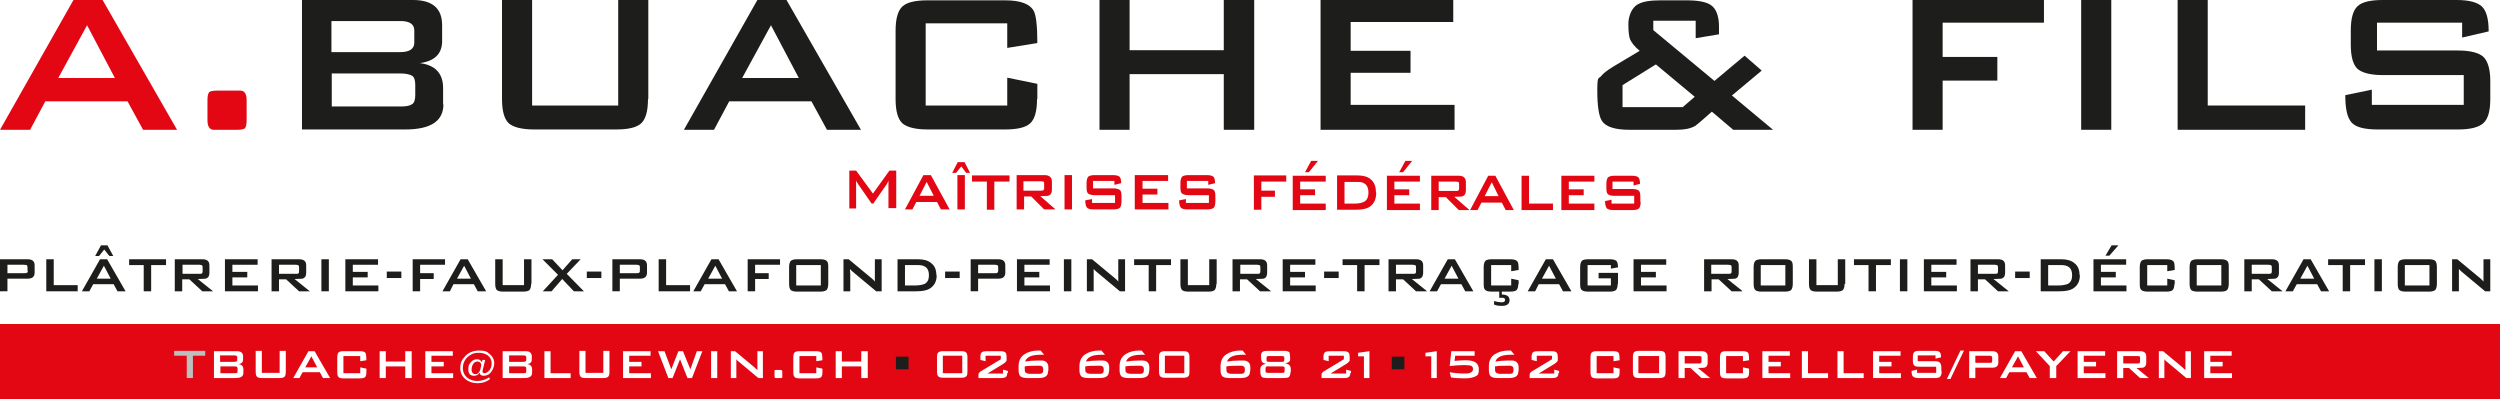<?xml version="1.0" encoding="UTF-8"?>
<svg id="Calque_1" xmlns="http://www.w3.org/2000/svg" version="1.1" viewBox="0 0 772.4 123.4">
  <!-- Generator: Adobe Illustrator 29.3.1, SVG Export Plug-In . SVG Version: 2.1.0 Build 151)  -->
  <defs>
    <style>
      .st0 {
        fill: none;
      }

      .st1 {
        fill: #1d1d1b;
      }

      .st2 {
        fill: #bebebe;
      }

      .st3 {
        fill: #e30613;
      }
    </style>
  </defs>
  <path class="st3" d="M0,100.1v23.3h772.4v-23.3H0ZM75.2,115.2c0,1.1-.8,1.6-2.5,1.6h-6.6v-8.3h7.1c1.2,0,1.9.5,1.9,1.6v1c0,.8-.5,1.3-1.4,1.4,1,.1,1.5.7,1.5,1.6v1.1ZM88.3,114.8c0,.8-.1,1.3-.4,1.6-.3.3-.8.4-1.6.4h-5.3c-.8,0-1.3-.1-1.6-.4-.3-.3-.4-.8-.4-1.6v-6.4h1.9v6.8h5.5v-6.8h1.9v6.4ZM99.8,116.8l-1-1.8h-5.3l-1,1.8h-1.9l4.7-8.3h1.9l4.8,8.3h-2.2ZM106.1,110v5.3h5.2v-1.8l1.9.4v1c0,.8-.1,1.3-.4,1.6-.3.3-.8.4-1.6.4h-5c-.8,0-1.3-.1-1.6-.4-.3-.3-.4-.8-.4-1.6v-4.4c0-.8.1-1.3.4-1.6.3-.3.8-.4,1.6-.4h5c1,0,1.6.2,1.8.7.1.3.2,1,.2,2.1l-1.9.3v-1.6h-5.2ZM127.2,116.8h-2v-3.6h-6v3.6h-1.9v-8.3h1.9v3.2h6v-3.2h2v8.3ZM140,116.8h-8.6v-8.3h8.5v1.4h-6.6v1.9h3.8v1.4h-3.8v2.1h6.7v1.6ZM151.2,115.5c-.5.4-1.2.6-1.8.6s-1.2-.3-1.2-1c-.4.7-1,1-1.7,1-1.2,0-1.8-.6-1.8-1.9s.2-1.6.7-2.2c.5-.7,1.2-1,2-1s1.1.3,1.4.9l.3-.7h.8l-.8,3.3c0,.1,0,.2,0,.3,0,.4.2.5.6.5s.8-.2,1.2-.6c.7-.6,1-1.4,1-2.4s-.4-1.9-1.2-2.5c-.7-.5-1.7-.8-2.8-.8s-1.9.2-2.6.7c-.7.4-1.3,1-1.7,1.7-.4.7-.6,1.5-.6,2.3,0,1.3.5,2.3,1.5,3.1.8.6,1.8.9,3,.9s2.5-.4,3.6-1.1l.3.5c-1.1.9-2.4,1.3-3.8,1.3s-2.7-.4-3.6-1.1c-1.2-.9-1.8-2.1-1.8-3.6s.4-2.4,1.2-3.3c1.1-1.4,2.7-2.1,4.6-2.1s2.4.3,3.2,1c1,.8,1.5,1.8,1.5,2.9s-.5,2.4-1.4,3.2ZM164.4,115.2c0,1.1-.8,1.6-2.5,1.6h-6.6v-8.3h7.1c1.2,0,1.9.5,1.9,1.6v1c0,.8-.5,1.3-1.4,1.4,1,.1,1.5.7,1.5,1.6v1.1ZM176.4,116.8h-8.2v-8.3h1.9v6.8h6.2v1.6ZM188.3,114.8c0,.8-.1,1.3-.4,1.6-.3.3-.8.4-1.6.4h-5.3c-.8,0-1.3-.1-1.6-.4-.3-.3-.4-.8-.4-1.6v-6.4h1.9v6.8h5.5v-6.8h1.9v6.4ZM201.1,116.8h-8.6v-8.3h8.5v1.4h-6.6v1.9h3.8v1.4h-3.8v2.1h6.7v1.6ZM213.7,116.8h-1.3l-2.3-5.8-2.3,5.8h-1.3l-3.2-8.3h2l2.1,5.6,2.2-5.6h1.4l2.3,5.6,2-5.6h1.7l-3.2,8.3ZM221.6,116.8h-1.9v-8.3h1.9v8.3ZM235.6,116.8h-1.3l-6.1-5.1c-.3-.2-.5-.4-.7-.7,0,.5,0,1,0,1.3v4.5h-1.7v-8.3h1.3l5.9,4.9c.4.4.7.7,1,.9,0-.8,0-1.3,0-1.4v-4.4h1.7v8.3ZM241.7,116.2c0,.3,0,.4,0,.5,0,0-.2.1-.5.1h-1.5c-.3,0-.4-.2-.4-.6v-1.3c0-.3,0-.4,0-.5,0,0,.2-.1.5-.1h1.5c.3,0,.4.2.4.6v1.3ZM247,110v5.3h5.2v-1.8l1.9.4v1c0,.8-.1,1.3-.4,1.6-.3.3-.8.4-1.6.4h-5c-.8,0-1.3-.1-1.6-.4-.3-.3-.4-.8-.4-1.6v-4.4c0-.8.1-1.3.4-1.6.3-.3.8-.4,1.6-.4h5c1,0,1.6.2,1.8.7.1.3.2,1,.2,2.1l-1.9.3v-1.6h-5.2ZM268.1,116.8h-2v-3.6h-6v3.6h-1.9v-8.3h1.9v3.2h6v-3.2h2v8.3ZM298.9,114.8c0,.8-.1,1.3-.4,1.5-.3.3-.8.4-1.5.4h-5.6c-.7,0-1.2-.1-1.5-.4-.3-.3-.4-.8-.4-1.5v-4.4c0-.8.1-1.3.4-1.5.3-.3.8-.4,1.5-.4h5.6c.7,0,1.2.1,1.5.4.3.3.4.8.4,1.5v4.4ZM311.2,115.2c0,.7-.2,1.1-.5,1.3-.3.2-.7.3-1.4.3h-7v-.8c0-.4,0-.7.3-.9.1-.2.4-.4.8-.6l5.8-3.5v-1.1h-4.7v1.7l-1.6-.4v-1.1c0-.7.2-1.1.5-1.3.3-.2.7-.3,1.4-.3h4.3c.9,0,1.4.2,1.6.5.2.2.3.8.3,1.7s0,.8-.2,1c-.1.2-.4.4-.8.7l-4.9,3h4.8v-1.2l1.5.4v.7ZM323.8,114.8c0,1.4-1,2-2.9,2h-3.5c-1,0-1.7-.2-2.1-.5-.4-.4-.6-1-.6-2v-1.1c0-1.7.6-3,1.9-3.8,1.1-.7,2.5-1.1,4.3-1.1s.3,0,.6,0l1.1,1.3h-.5c-.9,0-1.6,0-2.2.1-1.7.2-2.8.9-3.2,2,1.3-.2,2.5-.3,3.7-.3s1.2,0,1.6,0c.7,0,1.1.3,1.4.6.3.3.5.8.5,1.4v1.1ZM342.6,114.8c0,1.4-1,2-2.9,2h-3.5c-1,0-1.7-.2-2.1-.5-.4-.4-.6-1-.6-2v-1.1c0-1.7.6-3,1.9-3.8,1.1-.7,2.5-1.1,4.3-1.1s.3,0,.6,0l1.1,1.3h-.5c-.9,0-1.6,0-2.2.1-1.7.2-2.8.9-3.2,2,1.3-.2,2.5-.3,3.7-.3s1.2,0,1.6,0c.7,0,1.1.3,1.4.6.3.3.5.8.5,1.4v1.1ZM355,114.8c0,1.4-1,2-2.9,2h-3.5c-1,0-1.7-.2-2.1-.5-.4-.4-.6-1-.6-2v-1.1c0-1.7.6-3,1.9-3.8,1.1-.7,2.5-1.1,4.3-1.1s.3,0,.6,0l1.1,1.3h-.5c-.9,0-1.6,0-2.2.1-1.7.2-2.8.9-3.2,2,1.3-.2,2.5-.3,3.7-.3s1.2,0,1.6,0c.7,0,1.1.3,1.4.6.3.3.5.8.5,1.4v1.1ZM367.5,114.8c0,.8-.1,1.3-.4,1.5-.3.3-.8.4-1.5.4h-5.6c-.7,0-1.2-.1-1.5-.4-.3-.3-.4-.8-.4-1.5v-4.4c0-.8.1-1.3.4-1.5.3-.3.8-.4,1.5-.4h5.6c.7,0,1.2.1,1.5.4.3.3.4.8.4,1.5v4.4ZM386.2,114.8c0,1.4-1,2-2.9,2h-3.5c-1,0-1.7-.2-2.1-.5-.4-.4-.6-1-.6-2v-1.1c0-1.7.6-3,1.9-3.8,1.1-.7,2.5-1.1,4.3-1.1s.3,0,.6,0l1.1,1.3h-.5c-.9,0-1.6,0-2.2.1-1.7.2-2.8.9-3.2,2,1.3-.2,2.5-.3,3.7-.3s1.2,0,1.6,0c.7,0,1.1.3,1.4.6.3.3.5.8.5,1.4v1.1ZM398.7,115c0,.7-.2,1.2-.5,1.5-.3.2-.8.3-1.5.3h-5.3c-.7,0-1.2-.1-1.5-.3-.3-.3-.5-.8-.5-1.5v-.9c0-1,.6-1.5,1.8-1.7-.8-.1-1.2-.4-1.4-.8-.1-.2-.2-.8-.2-1.6s.2-1.1.5-1.3c.3-.2.7-.3,1.4-.3h5.2c.9,0,1.5.2,1.7.5.1.2.2.8.2,1.8s-.1.9-.4,1.1c-.2.2-.6.4-1.2.5,1.2.1,1.8.7,1.8,1.7v.9ZM417.2,115.2c0,.7-.2,1.1-.5,1.3-.3.2-.7.3-1.4.3h-7v-.8c0-.4,0-.7.3-.9.1-.2.4-.4.8-.6l5.8-3.5v-1.1h-4.7v1.7l-1.6-.4v-1.1c0-.7.2-1.1.5-1.3.3-.2.7-.3,1.4-.3h4.3c.9,0,1.4.2,1.6.5.2.2.3.8.3,1.7s0,.8-.2,1c-.1.2-.4.4-.8.7l-4.9,3h4.8v-1.2l1.5.4v.7ZM423.2,116.8h-1.8v-6.7h-1.8v-1.1l3.5-.5v8.4ZM444,116.8h-1.8v-6.7h-1.8v-1.1l3.5-.5v8.4ZM455.3,116.5c-.7.3-1.7.4-3,.4s-3.1-.1-4-.3l-.4-1.6c1.6.3,3.1.4,4.4.4s1.4,0,1.8-.2c.7-.2,1-.6,1-1.2s-.3-1-1-1.1c-.4,0-.9-.1-1.7-.1-1.3,0-2.8.1-4.5.3l.5-4.6h7.2v1.4h-6l-.2,1.6c1.4-.1,2.5-.2,3.4-.2,2.8,0,4.1.9,4.1,2.8s-.5,1.9-1.5,2.4ZM469.1,114.8c0,1.4-1,2-2.9,2h-3.5c-1,0-1.7-.2-2.1-.5-.4-.4-.6-1-.6-2v-1.1c0-1.7.6-3,1.9-3.8,1.1-.7,2.5-1.1,4.3-1.1s.3,0,.6,0l1.1,1.3h-.5c-.9,0-1.6,0-2.2.1-1.7.2-2.8.9-3.2,2,1.3-.2,2.5-.3,3.7-.3s1.2,0,1.6,0c.7,0,1.1.3,1.4.6.3.3.5.8.5,1.4v1.1ZM481.5,115.2c0,.7-.2,1.1-.5,1.3-.3.2-.7.3-1.4.3h-7v-.8c0-.4,0-.7.3-.9.1-.2.4-.4.8-.6l5.8-3.5v-1.1h-4.7v1.7l-1.6-.4v-1.1c0-.7.2-1.1.5-1.3.3-.2.7-.3,1.4-.3h4.3c.9,0,1.4.2,1.6.5.2.2.3.8.3,1.7s0,.8-.2,1c-.1.2-.4.4-.8.7l-4.9,3h4.8v-1.2l1.5.4v.7ZM493.3,110v5.3h5.2v-1.8l1.9.4v1c0,.8-.1,1.3-.4,1.6-.3.3-.8.4-1.6.4h-5c-.8,0-1.3-.1-1.6-.4-.3-.3-.4-.8-.4-1.6v-4.4c0-.8.1-1.3.4-1.6.3-.3.8-.4,1.6-.4h5c1,0,1.6.2,1.8.7.1.3.2,1,.2,2.1l-1.9.3v-1.6h-5.2ZM514.6,114.8c0,.8-.1,1.3-.4,1.6-.3.3-.8.4-1.6.4h-6.1c-.8,0-1.3-.1-1.6-.4-.3-.3-.4-.8-.4-1.6v-4.4c0-.8.1-1.3.4-1.6.3-.3.8-.4,1.6-.4h6.1c.8,0,1.3.1,1.6.4.3.3.4.8.4,1.6v4.4ZM525.7,116.8l-3.4-3.1h-1.8v3.1h-1.9v-8.3h7.1c1.2,0,1.9.5,1.9,1.6v2c0,.8-.3,1.3-1,1.5-.2,0-.9.1-2,.1l3.8,3.1h-2.8ZM533.3,110v5.3h5.2v-1.8l1.9.4v1c0,.8-.1,1.3-.4,1.6-.3.3-.8.4-1.6.4h-5c-.8,0-1.3-.1-1.6-.4-.3-.3-.4-.8-.4-1.6v-4.4c0-.8.1-1.3.4-1.6.3-.3.8-.4,1.6-.4h5c1,0,1.6.2,1.8.7.1.3.2,1,.2,2.1l-1.9.3v-1.6h-5.2ZM553.1,116.8h-8.6v-8.3h8.5v1.4h-6.6v1.9h3.8v1.4h-3.8v2.1h6.7v1.6ZM564.9,116.8h-8.2v-8.3h1.9v6.8h6.2v1.6ZM575.9,116.8h-8.2v-8.3h1.9v6.8h6.2v1.6ZM587.3,116.8h-8.6v-8.3h8.5v1.4h-6.6v1.9h3.8v1.4h-3.8v2.1h6.7v1.6ZM599.9,114.8c0,.8-.2,1.3-.5,1.6-.3.3-.8.4-1.6.4h-5.1c-.8,0-1.4-.2-1.7-.5-.3-.3-.4-.9-.4-1.7l1.7-.4v1h5.9v-1.9h-5.2c-.8,0-1.3-.1-1.6-.4-.3-.3-.4-.8-.4-1.6v-.9c0-.8.1-1.3.4-1.6.3-.3.8-.4,1.6-.4h4.7c.8,0,1.3.1,1.6.4.3.3.4.8.4,1.6l-1.7.4v-1h-5.5v1.8h5.2c.8,0,1.3.1,1.6.4.3.3.5.8.5,1.6v1.1ZM602.5,117.1h-1l4.2-8.8h1.1l-4.2,8.8ZM617.4,112c0,1.1-.6,1.6-1.9,1.6h-5.2v3.2h-1.9v-8.3h7.1c1.2,0,1.9.5,1.9,1.6v1.9ZM627.1,116.8l-1-1.8h-5.3l-1,1.8h-1.9l4.7-8.3h1.9l4.8,8.3h-2.2ZM635.3,113v3.8h-2v-3.7l-4.3-4.6h2.6l2.9,3.2,2.9-3.2h2.3l-4.3,4.5ZM650.5,116.8h-8.6v-8.3h8.5v1.4h-6.6v1.9h3.8v1.4h-3.8v2.1h6.7v1.6ZM661.2,116.8l-3.4-3.1h-1.8v3.1h-1.9v-8.3h7.1c1.2,0,1.9.5,1.9,1.6v2c0,.8-.3,1.3-1,1.5-.2,0-.9.1-2,.1l3.8,3.1h-2.8ZM676.8,116.8h-1.3l-6.1-5.1c-.3-.2-.5-.4-.7-.7,0,.5,0,1,0,1.3v4.5h-1.7v-8.3h1.3l5.9,4.9c.4.4.7.7,1,.9,0-.8,0-1.3,0-1.4v-4.4h1.7v8.3ZM689.6,116.8h-8.6v-8.3h8.5v1.4h-6.6v1.9h3.8v1.4h-3.8v2.1h6.7v1.6Z"/>
  <rect class="st1" x="276.8" y="110.2" width="3.9" height="3.9"/>
  <rect class="st1" x="430" y="110.2" width="3.9" height="3.9"/>
  <g>
    <path class="st1" d="M10.7,84.2c0,1.3-.7,1.9-2.2,1.9H2.3v3.9H0v-9.9h8.5c1.5,0,2.2.6,2.2,1.9v2.2ZM8.5,83.7v-1.1c0-.3,0-.5-.3-.7-.1,0-.4-.1-.8-.1H2.3v2.6h5.2c.4,0,.6,0,.8-.1.2-.1.3-.3.3-.7Z"/>
    <path class="st1" d="M24,90h-9.7v-9.9h2.3v8h7.4v1.9Z"/>
    <path class="st1" d="M38.9,90h-2.6l-1.2-2.2h-6.3l-1.2,2.2h-2.3l5.6-9.9h2.2l5.7,9.9ZM35,79.1h-1.2l-1.6-2-1.6,2h-1.2l1.8-3.3h2l1.8,3.3ZM34.2,86.1l-2.1-4-2.2,4h4.3Z"/>
    <path class="st1" d="M51.3,81.9h-4.6v8.1h-2.3v-8.1h-4.5v-1.8h11.4v1.8Z"/>
    <path class="st1" d="M65.8,90h-3.3l-4-3.7h-2.2v3.7h-2.3v-9.9h8.5c1.5,0,2.2.6,2.2,1.9v2.3c0,1-.4,1.6-1.2,1.8-.3,0-1.1.1-2.4.1l4.6,3.7ZM62.6,83.8v-1.2c0-.3,0-.5-.3-.7-.1,0-.4-.1-.7-.1h-5.2v2.8h5.2c.4,0,.6,0,.7-.1.2,0,.3-.3.3-.6Z"/>
    <path class="st1" d="M79.7,90h-10.2v-9.9h10.1v1.7h-7.8v2.2h4.6v1.7h-4.6v2.5h7.9v1.9Z"/>
    <path class="st1" d="M95.7,90h-3.3l-4-3.7h-2.2v3.7h-2.3v-9.9h8.5c1.5,0,2.2.6,2.2,1.9v2.3c0,1-.4,1.6-1.2,1.8-.3,0-1.1.1-2.4.1l4.6,3.7ZM92.4,83.8v-1.2c0-.3,0-.5-.3-.7-.1,0-.4-.1-.7-.1h-5.2v2.8h5.2c.4,0,.6,0,.7-.1.2,0,.3-.3.3-.6Z"/>
    <path class="st1" d="M101.6,90h-2.3v-9.9h2.3v9.9Z"/>
    <path class="st1" d="M116.9,90h-10.2v-9.9h10.1v1.7h-7.8v2.2h4.6v1.7h-4.6v2.5h7.9v1.9Z"/>
    <path class="st1" d="M124,85.9h-4.5v-2h4.5v2Z"/>
    <path class="st1" d="M137.5,81.8h-7.7v2.6h4.2v1.8h-4.2v3.8h-2.3v-9.9h10v1.7Z"/>
    <path class="st1" d="M150.2,90h-2.6l-1.2-2.2h-6.3l-1.1,2.2h-2.3l5.6-9.9h2.2l5.7,9.9ZM145.5,86.1l-2.1-4-2.2,4h4.3Z"/>
    <path class="st1" d="M164.1,87.7c0,.9-.2,1.5-.5,1.9-.3.3-1,.5-1.9.5h-6.3c-.9,0-1.6-.2-1.9-.5-.3-.3-.5-.9-.5-1.9v-7.6h2.3v8h6.6v-8h2.3v7.6Z"/>
    <path class="st1" d="M180.4,90h-3.1l-3.6-3.8-3.3,3.8h-2.7l4.7-5.1-4.8-4.8h3l3.2,3.4,3-3.4h2.6l-4.3,4.5,5.3,5.4Z"/>
    <path class="st1" d="M185.8,85.9h-4.5v-2h4.5v2Z"/>
    <path class="st1" d="M199.9,84.2c0,1.3-.7,1.9-2.2,1.9h-6.2v3.9h-2.3v-9.9h8.5c1.5,0,2.2.6,2.2,1.9v2.2ZM197.7,83.7v-1.1c0-.3,0-.5-.3-.7-.1,0-.4-.1-.7-.1h-5.2v2.6h5.2c.4,0,.6,0,.7-.1.2-.1.3-.3.3-.7Z"/>
    <path class="st1" d="M213.2,90h-9.7v-9.9h2.3v8h7.4v1.9Z"/>
    <path class="st1" d="M227.8,90h-2.6l-1.2-2.2h-6.3l-1.2,2.2h-2.3l5.6-9.9h2.2l5.7,9.9ZM223.1,86.1l-2.1-4-2.2,4h4.3Z"/>
    <path class="st1" d="M241,81.8h-7.7v2.6h4.2v1.8h-4.2v3.8h-2.3v-9.9h10v1.7Z"/>
    <path class="st1" d="M255.9,87.7c0,.9-.2,1.5-.5,1.9-.4.3-1,.5-1.9.5h-7.3c-.9,0-1.6-.2-1.9-.5-.3-.3-.5-.9-.5-1.9v-5.2c0-.9.2-1.5.5-1.9.4-.3,1-.5,1.9-.5h7.3c.9,0,1.6.2,1.9.5.4.3.5.9.5,1.9v5.2ZM253.6,88.2v-6.3h-7.6v6.3h7.6Z"/>
    <path class="st1" d="M272.3,90h-1.6l-7.3-6.1c-.3-.3-.6-.5-.8-.8,0,.6.1,1.1.1,1.5v5.4h-2.1v-9.9h1.6l7,5.8c.5.4.9.8,1.1,1.1,0-.9,0-1.5,0-1.7v-5.2h2.1v9.9Z"/>
    <path class="st1" d="M289.4,85c0,1.9-.7,3.3-2.2,4.2-.8.5-2.2.8-4.1.8h-5.8v-9.9h6.4c1.7,0,3.1.4,4,1.2,1.1.8,1.6,2.1,1.6,3.7ZM287,85c0-2.1-1.1-3.1-3.3-3.1h-4.1v6.3h3c1.4,0,2.4-.2,3.1-.5.9-.5,1.3-1.4,1.3-2.6Z"/>
    <path class="st1" d="M296.5,85.9h-4.5v-2h4.5v2Z"/>
    <path class="st1" d="M310.6,84.2c0,1.3-.7,1.9-2.2,1.9h-6.2v3.9h-2.3v-9.9h8.5c1.5,0,2.2.6,2.2,1.9v2.2ZM308.4,83.7v-1.1c0-.3,0-.5-.3-.7-.1,0-.4-.1-.7-.1h-5.2v2.6h5.2c.4,0,.6,0,.7-.1.2-.1.3-.3.3-.7Z"/>
    <path class="st1" d="M324.4,90h-10.2v-9.9h10.1v1.7h-7.8v2.2h4.6v1.7h-4.6v2.5h7.9v1.9Z"/>
    <path class="st1" d="M331,90h-2.3v-9.9h2.3v9.9Z"/>
    <path class="st1" d="M347.6,90h-1.6l-7.3-6.1c-.3-.3-.6-.5-.8-.8,0,.6,0,1.1,0,1.5v5.4h-2.1v-9.9h1.6l7,5.8c.5.4.9.8,1.1,1.1,0-.9,0-1.5,0-1.7v-5.2h2.1v9.9Z"/>
    <path class="st1" d="M361.8,81.9h-4.6v8.1h-2.3v-8.1h-4.5v-1.8h11.4v1.8Z"/>
    <path class="st1" d="M375.8,87.7c0,.9-.2,1.5-.5,1.9-.3.3-1,.5-1.9.5h-6.3c-.9,0-1.6-.2-1.9-.5-.3-.3-.5-.9-.5-1.9v-7.6h2.3v8h6.6v-8h2.3v7.6Z"/>
    <path class="st1" d="M392.6,90h-3.3l-4-3.7h-2.2v3.7h-2.3v-9.9h8.5c1.5,0,2.2.6,2.2,1.9v2.3c0,1-.4,1.6-1.1,1.8-.3,0-1.1.1-2.4.1l4.6,3.7ZM389.4,83.8v-1.2c0-.3,0-.5-.3-.7-.1,0-.4-.1-.7-.1h-5.2v2.8h5.2c.4,0,.6,0,.7-.1.2,0,.3-.3.3-.6Z"/>
    <path class="st1" d="M406.5,90h-10.2v-9.9h10.1v1.7h-7.8v2.2h4.6v1.7h-4.6v2.5h7.9v1.9Z"/>
    <path class="st1" d="M413.6,85.9h-4.5v-2h4.5v2Z"/>
    <path class="st1" d="M426.2,81.9h-4.6v8.1h-2.3v-8.1h-4.5v-1.8h11.4v1.8Z"/>
    <path class="st1" d="M440.8,90h-3.3l-4-3.7h-2.2v3.7h-2.3v-9.9h8.5c1.5,0,2.2.6,2.2,1.9v2.3c0,1-.4,1.6-1.1,1.8-.3,0-1.1.1-2.4.1l4.6,3.7ZM437.5,83.8v-1.2c0-.3,0-.5-.3-.7-.1,0-.4-.1-.7-.1h-5.2v2.8h5.2c.4,0,.6,0,.7-.1.2,0,.3-.3.3-.6Z"/>
    <path class="st1" d="M455.3,90h-2.6l-1.2-2.2h-6.3l-1.2,2.2h-2.3l5.6-9.9h2.2l5.7,9.9ZM450.6,86.1l-2.1-4-2.2,4h4.3Z"/>
    <path class="st1" d="M469.1,87.7c0,.9-.2,1.5-.5,1.9-.3.3-1,.5-1.9.5h-5.9c-.9,0-1.6-.2-1.9-.5-.4-.3-.5-.9-.5-1.9v-5.2c0-.9.2-1.5.5-1.9.3-.3,1-.5,1.9-.5h5.9c1.2,0,1.9.3,2.2.8.2.3.3,1.1.3,2.5l-2.3.4v-1.9h-6.2v6.3h6.2v-2.1l2.3.5v1.2ZM466.4,92.7c0,1.2-.8,1.8-2.3,1.8s-1.6-.1-2.5-.4v-1.1c1,.3,1.8.4,2.4.4s1-.2,1-.7-.2-.6-.7-.7c-.2,0-.5,0-1.1,0v-1.9h.8v.9c1.6,0,2.4.6,2.4,1.8Z"/>
    <path class="st1" d="M485.5,90h-2.6l-1.2-2.2h-6.3l-1.1,2.2h-2.3l5.6-9.9h2.2l5.7,9.9ZM480.7,86.1l-2.1-4-2.2,4h4.3Z"/>
    <path class="st1" d="M499.8,87.7c0,.9-.2,1.5-.5,1.9-.4.3-1,.5-1.9.5h-6.8c-.9,0-1.6-.2-1.9-.5-.4-.3-.5-.9-.5-1.9v-5.2c0-.9.2-1.5.5-1.9.3-.3,1-.5,1.9-.5h6.8c1,0,1.6.2,2,.5.3.3.5,1,.5,2l-2.2.4v-1.1h-7.2v6.3h7.2v-2.2h-3.8v-1.7h6v3.4Z"/>
    <path class="st1" d="M514.9,90h-10.2v-9.9h10.1v1.7h-7.8v2.2h4.6v1.7h-4.6v2.5h7.9v1.9Z"/>
    <path class="st1" d="M538.3,90h-3.3l-4-3.7h-2.2v3.7h-2.3v-9.9h8.5c1.5,0,2.2.6,2.2,1.9v2.3c0,1-.4,1.6-1.1,1.8-.3,0-1.1.1-2.4.1l4.6,3.7ZM535,83.8v-1.2c0-.3,0-.5-.3-.7-.1,0-.4-.1-.8-.1h-5.2v2.8h5.2c.4,0,.6,0,.8-.1.2,0,.3-.3.3-.6Z"/>
    <path class="st1" d="M553.9,87.7c0,.9-.2,1.5-.5,1.9-.3.3-1,.5-1.9.5h-7.3c-.9,0-1.6-.2-1.9-.5-.3-.3-.5-.9-.5-1.9v-5.2c0-.9.2-1.5.5-1.9.4-.3,1-.5,1.9-.5h7.3c.9,0,1.6.2,1.9.5.4.3.5.9.5,1.9v5.2ZM551.6,88.2v-6.3h-7.6v6.3h7.6Z"/>
    <path class="st1" d="M569.9,87.7c0,.9-.2,1.5-.5,1.9-.4.3-1,.5-1.9.5h-6.2c-.9,0-1.6-.2-1.9-.5-.3-.3-.5-.9-.5-1.9v-7.6h2.3v8h6.6v-8h2.3v7.6Z"/>
    <path class="st1" d="M584.2,81.9h-4.6v8.1h-2.3v-8.1h-4.5v-1.8h11.4v1.8Z"/>
    <path class="st1" d="M589.3,90h-2.3v-9.9h2.3v9.9Z"/>
    <path class="st1" d="M604.6,90h-10.2v-9.9h10.1v1.7h-7.8v2.2h4.6v1.7h-4.6v2.5h7.9v1.9Z"/>
    <path class="st1" d="M620.6,90h-3.3l-4-3.7h-2.2v3.7h-2.3v-9.9h8.5c1.5,0,2.2.6,2.2,1.9v2.3c0,1-.4,1.6-1.2,1.8-.3,0-1.1.1-2.4.1l4.6,3.7ZM617.3,83.8v-1.2c0-.3,0-.5-.3-.7-.1,0-.4-.1-.7-.1h-5.2v2.8h5.2c.4,0,.6,0,.7-.1.2,0,.3-.3.3-.6Z"/>
    <path class="st1" d="M627.1,85.9h-4.5v-2h4.5v2Z"/>
    <path class="st1" d="M642.6,85c0,1.9-.7,3.3-2.2,4.2-.8.5-2.2.8-4.1.8h-5.8v-9.9h6.4c1.7,0,3.1.4,4,1.2,1.1.8,1.6,2.1,1.6,3.7ZM640.2,85c0-2.1-1.1-3.1-3.3-3.1h-4.1v6.3h3c1.4,0,2.4-.2,3.1-.5.9-.5,1.3-1.4,1.3-2.6Z"/>
    <path class="st1" d="M657,90h-10.2v-9.9h10.1v1.7h-7.8v2.2h4.6v1.7h-4.6v2.5h7.9v1.9ZM654.5,75.8l-2.8,3.2h-1.2l1.9-3.2h2.1Z"/>
    <path class="st1" d="M671.8,87.7c0,.9-.2,1.5-.5,1.9-.3.3-1,.5-1.9.5h-5.9c-.9,0-1.6-.2-1.9-.5-.4-.3-.5-.9-.5-1.9v-5.2c0-.9.2-1.5.5-1.9.4-.3,1-.5,1.9-.5h5.9c1.2,0,1.9.3,2.2.8.2.3.3,1.1.3,2.5l-2.3.4v-1.9h-6.2v6.3h6.2v-2.1l2.3.5v1.2Z"/>
    <path class="st1" d="M688.6,87.7c0,.9-.2,1.5-.5,1.9-.3.3-1,.5-1.9.5h-7.3c-.9,0-1.6-.2-1.9-.5-.3-.3-.5-.9-.5-1.9v-5.2c0-.9.2-1.5.5-1.9.4-.3,1-.5,1.9-.5h7.3c.9,0,1.6.2,1.9.5.4.3.5.9.5,1.9v5.2ZM686.3,88.2v-6.3h-7.6v6.3h7.6Z"/>
    <path class="st1" d="M705.2,90h-3.3l-4-3.7h-2.2v3.7h-2.3v-9.9h8.5c1.5,0,2.2.6,2.2,1.9v2.3c0,1-.4,1.6-1.2,1.8-.3,0-1.1.1-2.4.1l4.6,3.7ZM701.9,83.8v-1.2c0-.3,0-.5-.3-.7-.1,0-.4-.1-.7-.1h-5.2v2.8h5.2c.4,0,.6,0,.7-.1.2,0,.3-.3.3-.6Z"/>
    <path class="st1" d="M719.7,90h-2.6l-1.2-2.2h-6.3l-1.2,2.2h-2.3l5.6-9.9h2.2l5.7,9.9ZM715,86.1l-2.1-4-2.2,4h4.3Z"/>
    <path class="st1" d="M730.7,81.9h-4.6v8.1h-2.3v-8.1h-4.5v-1.8h11.4v1.8Z"/>
    <path class="st1" d="M735.9,90h-2.3v-9.9h2.3v9.9Z"/>
    <path class="st1" d="M752.9,87.7c0,.9-.2,1.5-.5,1.9-.4.3-1,.5-1.9.5h-7.3c-.9,0-1.6-.2-1.9-.5-.3-.3-.5-.9-.5-1.9v-5.2c0-.9.2-1.5.5-1.9.4-.3,1-.5,1.9-.5h7.3c.9,0,1.6.2,1.9.5.3.3.5.9.5,1.9v5.2ZM750.6,88.2v-6.3h-7.6v6.3h7.6Z"/>
    <path class="st1" d="M769.4,90h-1.6l-7.3-6.1c-.3-.3-.6-.5-.8-.8,0,.6,0,1.1,0,1.5v5.4h-2.1v-9.9h1.6l7,5.8c.5.4.9.8,1.1,1.1,0-.9,0-1.5,0-1.7v-5.2h2.1v9.9Z"/>
  </g>
  <g>
    <path class="st1" d="M137,32.2c0,5.2-3.9,7.8-11.8,7.8h-31.9V0h34.3c6,0,9,2.6,9,7.8v4.9c0,3.9-2.3,6.2-6.9,6.8,4.8.6,7.2,3.2,7.2,7.7v5.1ZM128,13.2v-3.8c0-1.9-1.4-2.9-4.3-2.9h-21.3v9.6h21.3c2.8,0,4.3-1,4.3-2.9ZM128.3,29.3v-3c0-1.5-.3-2.5-1-2.9-.7-.4-1.9-.7-3.5-.7h-21.3v10.2h21.3c1.6,0,2.8-.2,3.5-.7.7-.4,1-1.4,1-2.9Z"/>
    <path class="st1" d="M200.2,30.6c0,3.7-.7,6.2-2.1,7.5-1.4,1.3-4,1.9-7.8,1.9h-25.3c-3.8,0-6.4-.7-7.8-1.9-1.4-1.3-2.1-3.8-2.1-7.5V0h9.3v32.6h26.6V0h9.3v30.6Z"/>
    <path class="st1" d="M266,40.1h-10.5l-4.8-8.8h-25.4l-4.7,8.8h-9.3L234,0h9l23,40.1ZM246.8,24.1l-8.6-16.3-8.9,16.3h17.6Z"/>
    <path class="st1" d="M320.4,30.6c0,3.7-.7,6.2-2.1,7.5-1.4,1.3-4,1.9-7.8,1.9h-23.9c-3.8,0-6.4-.7-7.8-1.9-1.4-1.3-2.1-3.8-2.1-7.5V9.5c0-3.7.7-6.2,2.1-7.5,1.4-1.3,4-1.9,7.8-1.9h23.9c4.8,0,7.7,1.1,8.9,3.3.7,1.3,1.1,4.6,1.1,9.9l-9.3,1.5v-7.6h-25.2v25.4h25.2v-8.6l9.3,1.9v4.7Z"/>
    <path class="st1" d="M387.5,40.1h-9.4v-17.2h-29.1v17.2h-9.3V0h9.3v15.5h29.1V0h9.4v40.1Z"/>
    <path class="st1" d="M449.4,40.1h-41.4V0h41v6.8h-31.7v8.9h18.5v6.8h-18.5v9.9h32.1v7.5Z"/>
    <path class="st1" d="M547.7,40.1h-12.2l-6.6-5.6c-2.9,2.6-4.6,4-5,4.3-1.4.9-3.4,1.3-6.1,1.3h-14.3c-4.5,0-7.4-.9-8.6-2.8-.9-1.4-1.4-4.5-1.4-9.3s.4-3.5,1.2-4.5c.6-.8,1.9-1.8,3.7-2.9l8.2-4.9c-1.6-1.3-2.5-2.5-3-3.6-.3-.9-.5-2.4-.5-4.7s1-5.1,3-6.1c1.4-.8,3.7-1.2,6.9-1.2h8.1c3.6,0,6,.5,7.4,1.4,1.7,1.1,2.6,3.4,2.6,6.7v2.4l-7.2,1.2v-5.4h-13.1v2.9l18.9,15.7,9.3-7.8,5.3,4.6-9.2,7.7,12.7,10.6ZM523.6,29.9l-12-10-10.3,6.4v6.8h18.6l3.7-3.2Z"/>
    <path class="st1" d="M631.4,7h-31.2v10.6h16.9v7.3h-16.9v15.2h-9.3V0h40.6v7Z"/>
    <path class="st1" d="M652.3,40.1h-9.3V0h9.3v40.1Z"/>
    <path class="st1" d="M712.2,40.1h-39.4V0h9.3v32.6h30.1v7.5Z"/>
    <path class="st1" d="M769.4,30.6c0,3.7-.7,6.2-2.2,7.5-1.5,1.3-4.1,1.9-7.8,1.9h-24.8c-4.1,0-6.8-.7-8.1-2.2-1.3-1.5-1.9-4.2-1.9-8.4l8.2-1.7v4.7h28.4v-9.2h-25c-3.8,0-6.4-.7-7.8-1.9-1.4-1.3-2.1-3.8-2.1-7.5v-4.4c0-3.7.7-6.2,2.1-7.5,1.4-1.3,4-1.9,7.8-1.9h22.8c3.8,0,6.4.7,7.8,2,1.4,1.3,2.1,3.9,2.1,7.7l-8.2,1.9v-4.6h-26.3v8.6h25c3.8,0,6.4.7,7.8,1.9,1.4,1.3,2.2,3.8,2.2,7.5v5.5Z"/>
    <path class="st3" d="M54.7,40.1h-10.5l-4.8-8.8H14l-4.7,8.8H0L22.7,0h9l23,40.1ZM35.5,24.1L26.9,7.8l-8.9,16.3h17.6Z"/>
    <path class="st3" d="M76.2,37.2c0,1.2-.2,2-.5,2.4-.3.3-1.1.5-2.4.5h-7.3c-1.2,0-1.9-1-1.9-2.9v-6.3c0-1.2.2-2,.5-2.4.3-.3,1.1-.5,2.4-.5h7.3c1.2,0,1.9,1,1.9,2.9v6.3Z"/>
  </g>
  <path class="st0" d="M297,108.5h-5.6c-.7,0-1.2.1-1.5.4-.3.3-.4.8-.4,1.5v4.4c0,.8.1,1.3.4,1.5.3.3.8.4,1.5.4h5.6c.7,0,1.2-.1,1.5-.4.3-.3.4-.8.4-1.5v-4.4c0-.8-.1-1.3-.4-1.5-.3-.3-.8-.4-1.5-.4ZM297.2,115.3h-6v-5.4h6v5.4Z"/>
  <path class="st0" d="M309.7,115.3h-4.8l4.9-3c.4-.3.7-.5.8-.7.2-.2.2-.6.2-1,0-.9,0-1.4-.3-1.7-.2-.3-.8-.5-1.6-.5h-4.3c-.7,0-1.2,0-1.4.3-.3.2-.5.7-.5,1.3v1.1l1.6.4v-1.7h4.7v1.1l-5.8,3.5c-.4.2-.6.4-.8.6-.2.2-.3.5-.3.9v.8h7c.7,0,1.2,0,1.4-.3.3-.2.5-.7.5-1.3v-.7l-1.5-.4v1.2Z"/>
  <path class="st0" d="M322,111.6c-.4,0-1,0-1.6,0-1.2,0-2.4,0-3.7.3.4-1.2,1.5-1.8,3.2-2,.6,0,1.3-.1,2.2-.1h.5l-1.1-1.3c-.2,0-.4,0-.6,0-1.8,0-3.2.4-4.3,1.1-1.2.8-1.9,2.1-1.9,3.8v1.1c0,1,.2,1.7.6,2,.4.3,1.1.5,2.1.5h3.5c1.9,0,2.9-.7,2.9-2v-1.1c0-.6-.2-1.1-.5-1.4-.3-.3-.8-.5-1.4-.6ZM322.1,114.3c0,.4-.2.7-.5.9-.2,0-.6.1-1.1.1h-2.3c-.8,0-1.3-.1-1.5-.4-.2-.2-.3-.7-.3-1.4s0-.3,0-.5c1.3-.1,2.5-.2,3.7-.2s1,0,1.2,0c.4.1.6.4.6.9v.5Z"/>
  <path class="st0" d="M340.7,111.6c-.4,0-1,0-1.6,0-1.2,0-2.4,0-3.7.3.4-1.2,1.5-1.8,3.2-2,.6,0,1.3-.1,2.2-.1h.5l-1.1-1.3c-.2,0-.4,0-.6,0-1.8,0-3.2.4-4.3,1.1-1.2.8-1.9,2.1-1.9,3.8v1.1c0,1,.2,1.7.6,2,.4.3,1.1.5,2.1.5h3.5c1.9,0,2.9-.7,2.9-2v-1.1c0-.6-.2-1.1-.5-1.4-.3-.3-.8-.5-1.4-.6ZM340.8,114.3c0,.4-.2.7-.5.9-.2,0-.6.1-1.1.1h-2.3c-.8,0-1.3-.1-1.5-.4-.2-.2-.3-.7-.3-1.4s0-.3,0-.5c1.3-.1,2.5-.2,3.7-.2s1,0,1.2,0c.4.1.6.4.6.9v.5Z"/>
  <path class="st0" d="M254.1,111.2c0-1.1,0-1.8-.2-2.1-.2-.5-.8-.7-1.8-.7h-5c-.8,0-1.3.1-1.6.4-.3.3-.4.8-.4,1.6v4.4c0,.8.1,1.3.4,1.6.3.3.8.4,1.6.4h5c.8,0,1.3-.1,1.6-.4.3-.3.4-.8.4-1.6v-1l-1.9-.4v1.8h-5.2v-5.3h5.2v1.6l1.9-.3Z"/>
  <polygon class="st0" points="266.1 111.7 260.1 111.7 260.1 108.5 258.1 108.5 258.1 116.8 260.1 116.8 260.1 113.2 266.1 113.2 266.1 116.8 268.1 116.8 268.1 108.5 266.1 108.5 266.1 111.7"/>
  <path class="st0" d="M353.1,111.6c-.4,0-1,0-1.6,0-1.2,0-2.4,0-3.7.3.4-1.2,1.5-1.8,3.2-2,.6,0,1.3-.1,2.2-.1h.5l-1.1-1.3c-.2,0-.4,0-.6,0-1.8,0-3.2.4-4.3,1.1-1.2.8-1.9,2.1-1.9,3.8v1.1c0,1,.2,1.7.6,2,.4.3,1.1.5,2.1.5h3.5c1.9,0,2.9-.7,2.9-2v-1.1c0-.6-.2-1.1-.5-1.4-.3-.3-.8-.5-1.4-.6ZM353.3,114.3c0,.4-.2.7-.5.9-.2,0-.6.1-1.1.1h-2.3c-.8,0-1.3-.1-1.5-.4-.2-.2-.3-.7-.3-1.4s0-.3,0-.5c1.3-.1,2.5-.2,3.7-.2s1,0,1.2,0c.4.1.6.4.6.9v.5Z"/>
  <path class="st0" d="M415.7,115.3h-4.8l4.9-3c.4-.3.7-.5.8-.7.2-.2.2-.6.2-1,0-.9,0-1.4-.3-1.7-.2-.3-.8-.5-1.6-.5h-4.3c-.7,0-1.2,0-1.4.3-.3.2-.5.7-.5,1.3v1.1l1.6.4v-1.7h4.7v1.1l-5.8,3.5c-.4.2-.6.4-.8.6-.2.2-.3.5-.3.9v.8h7c.7,0,1.2,0,1.4-.3.3-.2.5-.7.5-1.3v-.7l-1.5-.4v1.2Z"/>
  <path class="st0" d="M396.9,112.5c.5-.1.9-.3,1.2-.5.3-.2.4-.6.4-1.1,0-1,0-1.6-.2-1.8-.2-.4-.8-.5-1.7-.5h-5.2c-.7,0-1.2,0-1.4.3-.3.2-.5.7-.5,1.3s0,1.4.2,1.6c.2.4.7.6,1.4.8-1.2.1-1.8.7-1.8,1.7v.9c0,.7.2,1.2.5,1.5.3.2.8.3,1.5.3h5.3c.7,0,1.2-.1,1.5-.3.3-.3.5-.8.5-1.5v-.9c0-1-.6-1.5-1.8-1.7ZM391.3,110.7c0-.3,0-.5.2-.6.1,0,.3-.1.6-.1h3.9c.3,0,.5,0,.6.1.1,0,.2.3.2.6v.4c0,.3,0,.5-.2.6-.1,0-.3.1-.6.1h-3.9c-.3,0-.5,0-.6-.1-.1,0-.2-.3-.2-.6v-.4ZM396.9,114.6c0,.3,0,.5-.2.6-.1,0-.3.1-.6.1h-4.3c-.3,0-.5,0-.6-.1-.1,0-.2-.3-.2-.6v-.6c0-.3,0-.5.2-.6.1,0,.3-.1.6-.1h4.3c.3,0,.5,0,.6.1.1,0,.2.3.2.6v.6Z"/>
  <polygon class="st0" points="440.5 110.1 442.2 110.1 442.2 116.8 444 116.8 444 108.4 440.5 109 440.5 110.1"/>
  <path class="st0" d="M384.3,111.6c-.4,0-1,0-1.6,0-1.2,0-2.4,0-3.7.3.4-1.2,1.5-1.8,3.2-2,.6,0,1.3-.1,2.2-.1h.5l-1.1-1.3c-.2,0-.4,0-.6,0-1.8,0-3.2.4-4.3,1.1-1.2.8-1.9,2.1-1.9,3.8v1.1c0,1,.2,1.7.6,2,.4.3,1.1.5,2.1.5h3.5c1.9,0,2.9-.7,2.9-2v-1.1c0-.6-.2-1.1-.5-1.4-.3-.3-.8-.5-1.4-.6ZM384.4,114.3c0,.4-.2.7-.5.9-.2,0-.6.1-1.1.1h-2.3c-.8,0-1.3-.1-1.5-.4-.2-.2-.3-.7-.3-1.4s0-.3,0-.5c1.3-.1,2.5-.2,3.7-.2s1,0,1.2,0c.4.1.6.4.6.9v.5Z"/>
  <path class="st0" d="M241.3,114.3h-1.5c-.3,0-.4,0-.5.1,0,0,0,.2,0,.5v1.3c0,.4.1.6.4.6h1.5c.3,0,.4,0,.5-.1,0,0,0-.2,0-.5v-1.3c0-.4-.1-.6-.4-.6Z"/>
  <path class="st0" d="M365.6,108.5h-5.6c-.7,0-1.2.1-1.5.4-.3.3-.4.8-.4,1.5v4.4c0,.8.1,1.3.4,1.5.3.3.8.4,1.5.4h5.6c.7,0,1.2-.1,1.5-.4.3-.3.4-.8.4-1.5v-4.4c0-.8-.1-1.3-.4-1.5-.3-.3-.8-.4-1.5-.4ZM365.8,115.3h-6v-5.4h6v5.4Z"/>
  <polygon class="st0" points="419.7 110.1 421.4 110.1 421.4 116.8 423.2 116.8 423.2 108.4 419.7 109 419.7 110.1"/>
  <path class="st0" d="M113.3,111.2c0-1.1,0-1.8-.2-2.1-.2-.5-.8-.7-1.8-.7h-5c-.8,0-1.3.1-1.6.4-.3.3-.4.8-.4,1.6v4.4c0,.8.1,1.3.4,1.6.3.3.8.4,1.6.4h5c.8,0,1.3-.1,1.6-.4.3-.3.4-.8.4-1.6v-1l-1.9-.4v1.8h-5.2v-5.3h5.2v1.6l1.9-.3Z"/>
  <path class="st0" d="M233.9,112.9c0,.2,0,.7,0,1.4-.2-.2-.5-.5-1-.9l-5.9-4.9h-1.3v8.3h1.7v-4.5c0-.3,0-.7,0-1.3.2.2.4.5.7.7l6.1,5.1h1.3v-8.3h-1.7v4.4Z"/>
  <polygon class="st0" points="133.4 113.2 137.2 113.2 137.2 111.8 133.4 111.8 133.4 109.9 140 109.9 140 108.5 131.4 108.5 131.4 116.8 140 116.8 140 115.2 133.4 115.2 133.4 113.2"/>
  <path class="st0" d="M95.3,108.5l-4.7,8.3h1.9l1-1.8h5.3l1,1.8h2.2l-4.8-8.3h-1.9ZM94.3,113.5l1.9-3.4,1.8,3.4h-3.6Z"/>
  <path class="st0" d="M86.4,115.2h-5.5v-6.8h-1.9v6.4c0,.8.1,1.3.4,1.6.3.3.8.4,1.6.4h5.3c.8,0,1.3-.1,1.6-.4.3-.3.4-.8.4-1.6v-6.4h-1.9v6.8Z"/>
  <path class="st0" d="M73.7,112.5c1-.1,1.4-.6,1.4-1.4v-1c0-1.1-.6-1.6-1.9-1.6h-7.1v8.3h6.6c1.6,0,2.5-.5,2.5-1.6v-1.1c0-.9-.5-1.5-1.5-1.6ZM68,109.8h4.4c.6,0,.9.2.9.6v.8c0,.4-.3.6-.9.6h-4.4v-2ZM73.4,114.6c0,.3,0,.5-.2.6-.1,0-.4.1-.7.1h-4.4v-2.1h4.4c.3,0,.6,0,.7.1.1,0,.2.3.2.6v.6Z"/>
  <polygon class="st0" points="125.2 111.7 119.2 111.7 119.2 108.5 117.3 108.5 117.3 116.8 119.2 116.8 119.2 113.2 125.2 113.2 125.2 116.8 127.2 116.8 127.2 108.5 125.2 108.5 125.2 111.7"/>
  <polygon class="st0" points="194.5 113.2 198.3 113.2 198.3 111.8 194.5 111.8 194.5 109.9 201.1 109.9 201.1 108.5 192.5 108.5 192.5 116.8 201.1 116.8 201.1 115.2 194.5 115.2 194.5 113.2"/>
  <path class="st0" d="M151.1,109.4c-.8-.7-1.9-1-3.2-1-1.9,0-3.5.7-4.6,2.1-.8.9-1.2,2.1-1.2,3.3s.6,2.7,1.8,3.6c.9.7,2.1,1.1,3.6,1.1s2.7-.4,3.8-1.3l-.3-.5c-1,.7-2.2,1.1-3.6,1.1s-2.2-.3-3-.9c-1-.7-1.5-1.8-1.5-3.1s.2-1.6.6-2.3c.4-.7,1-1.3,1.7-1.7.7-.4,1.6-.7,2.6-.7s2,.3,2.8.8c.8.6,1.2,1.4,1.2,2.5s-.3,1.8-1,2.4c-.4.4-.8.6-1.2.6s-.6-.2-.6-.5,0-.2,0-.3l.8-3.3h-.8l-.3.7c-.3-.6-.7-.9-1.4-.9s-1.5.3-2,1c-.5.6-.7,1.3-.7,2.2,0,1.3.6,1.9,1.8,1.9s1.3-.3,1.7-1c0,.7.4,1,1.2,1s1.3-.2,1.8-.6c.9-.7,1.4-1.8,1.4-3.2s-.5-2.2-1.5-2.9ZM148.3,114.1c-.1.4-.3.7-.6,1-.3.3-.6.4-1,.4-.7,0-1.1-.4-1.1-1.3s.1-1.2.4-1.7c.4-.6.8-.9,1.4-.9s1,.4,1.1,1.1c-.1.6-.3,1.1-.3,1.4Z"/>
  <rect class="st0" x="219.7" y="108.5" width="1.9" height="8.3"/>
  <path class="st0" d="M186.4,115.2h-5.5v-6.8h-1.9v6.4c0,.8.1,1.3.4,1.6.3.3.8.4,1.6.4h5.3c.8,0,1.3-.1,1.6-.4.3-.3.4-.8.4-1.6v-6.4h-1.9v6.8Z"/>
  <path class="st0" d="M162.9,112.5c1-.1,1.4-.6,1.4-1.4v-1c0-1.1-.6-1.6-1.9-1.6h-7.1v8.3h6.6c1.6,0,2.5-.5,2.5-1.6v-1.1c0-.9-.5-1.5-1.5-1.6ZM157.3,109.8h4.4c.6,0,.9.2.9.6v.8c0,.4-.3.6-.9.6h-4.4v-2ZM162.6,114.6c0,.3,0,.5-.2.6-.1,0-.4.1-.7.1h-4.4v-2.1h4.4c.3,0,.6,0,.7.1.1,0,.2.3.2.6v.6Z"/>
  <polygon class="st0" points="170.1 108.5 168.2 108.5 168.2 116.8 176.4 116.8 176.4 115.2 170.1 115.2 170.1 108.5"/>
  <polygon class="st0" points="213.2 114.1 210.9 108.5 209.6 108.5 207.3 114.1 205.2 108.5 203.2 108.5 206.4 116.8 207.8 116.8 210.1 111.1 212.4 116.8 213.7 116.8 216.9 108.5 215.2 108.5 213.2 114.1"/>
  <path class="st0" d="M597.8,111.7h-5.2v-1.8h5.5v1l1.7-.4c0-.8-.1-1.3-.4-1.6-.3-.3-.8-.4-1.6-.4h-4.7c-.8,0-1.3.1-1.6.4-.3.3-.4.8-.4,1.6v.9c0,.8.1,1.3.4,1.6.3.3.8.4,1.6.4h5.2v1.9h-5.9v-1l-1.7.4c0,.9.1,1.4.4,1.7.3.3.8.5,1.7.5h5.1c.8,0,1.3-.1,1.6-.4.3-.3.5-.8.5-1.6v-1.1c0-.8-.2-1.3-.5-1.6-.3-.3-.8-.4-1.6-.4Z"/>
  <path class="st0" d="M615.6,108.5h-7.1v8.3h1.9v-3.2h5.2c1.2,0,1.9-.5,1.9-1.6v-1.9c0-1.1-.6-1.6-1.9-1.6ZM615.6,111.5c0,.3,0,.5-.2.5-.1,0-.3.1-.6.1h-4.4v-2.2h4.4c.3,0,.5,0,.6.1.2,0,.2.3.2.5v.9Z"/>
  <polygon class="st0" points="601.4 117.1 602.5 117.1 606.7 108.2 605.6 108.2 601.4 117.1"/>
  <polygon class="st0" points="580.7 113.2 584.5 113.2 584.5 111.8 580.7 111.8 580.7 109.9 587.2 109.9 587.2 108.5 578.7 108.5 578.7 116.8 587.3 116.8 587.3 115.2 580.7 115.2 580.7 113.2"/>
  <polygon class="st0" points="546.4 113.2 550.3 113.2 550.3 111.8 546.4 111.8 546.4 109.9 553 109.9 553 108.5 544.5 108.5 544.5 116.8 553.1 116.8 553.1 115.2 546.4 115.2 546.4 113.2"/>
  <path class="st0" d="M540.5,111.2c0-1.1,0-1.8-.2-2.1-.2-.5-.8-.7-1.8-.7h-5c-.8,0-1.3.1-1.6.4-.3.3-.4.8-.4,1.6v4.4c0,.8.1,1.3.4,1.6.3.3.8.4,1.6.4h5c.8,0,1.3-.1,1.6-.4.3-.3.4-.8.4-1.6v-1l-1.9-.4v1.8h-5.2v-5.3h5.2v1.6l1.9-.3Z"/>
  <polygon class="st0" points="558.6 108.5 556.7 108.5 556.7 116.8 564.9 116.8 564.9 115.2 558.6 115.2 558.6 108.5"/>
  <polygon class="st0" points="569.6 108.5 567.7 108.5 567.7 116.8 575.9 116.8 575.9 115.2 569.6 115.2 569.6 108.5"/>
  <path class="st0" d="M675,112.9c0,.2,0,.7,0,1.4-.2-.2-.5-.5-1-.9l-5.9-4.9h-1.3v8.3h1.7v-4.5c0-.3,0-.7,0-1.3.2.2.4.5.7.7l6.1,5.1h1.3v-8.3h-1.7v4.4Z"/>
  <path class="st0" d="M622.6,108.5l-4.7,8.3h1.9l1-1.8h5.3l1,1.8h2.2l-4.8-8.3h-1.9ZM621.6,113.5l1.9-3.4,1.8,3.4h-3.6Z"/>
  <polygon class="st0" points="683 113.2 686.8 113.2 686.8 111.8 683 111.8 683 109.9 689.5 109.9 689.5 108.5 681 108.5 681 116.8 689.6 116.8 689.6 115.2 683 115.2 683 113.2"/>
  <polygon class="st0" points="634.5 111.7 631.6 108.5 629 108.5 633.4 113.1 633.4 116.8 635.3 116.8 635.3 113 639.6 108.5 637.4 108.5 634.5 111.7"/>
  <path class="st0" d="M662.1,113.6c.6-.2,1-.7,1-1.5v-2c0-1.1-.6-1.6-1.9-1.6h-7.1v8.3h1.9v-3.1h1.8l3.4,3.1h2.8l-3.8-3.1c1.1,0,1.8,0,2-.1ZM656,112.2v-2.3h4.4c.3,0,.5,0,.6.1.2,0,.2.3.2.5v1c0,.3,0,.5-.2.5-.1,0-.3.1-.6.1h-4.4Z"/>
  <polygon class="st0" points="643.8 113.2 647.7 113.2 647.7 111.8 643.8 111.8 643.8 109.9 650.4 109.9 650.4 108.5 641.9 108.5 641.9 116.8 650.5 116.8 650.5 115.2 643.8 115.2 643.8 113.2"/>
  <path class="st0" d="M467.3,111.6c-.4,0-1,0-1.6,0-1.2,0-2.4,0-3.7.3.4-1.2,1.5-1.8,3.2-2,.6,0,1.3-.1,2.2-.1h.5l-1.1-1.3c-.2,0-.4,0-.6,0-1.8,0-3.2.4-4.3,1.1-1.2.8-1.9,2.1-1.9,3.8v1.1c0,1,.2,1.7.6,2,.4.3,1.1.5,2.1.5h3.5c1.9,0,2.9-.7,2.9-2v-1.1c0-.6-.2-1.1-.5-1.4-.3-.3-.8-.5-1.4-.6ZM467.4,114.3c0,.4-.2.7-.5.9-.2,0-.6.1-1.1.1h-2.3c-.8,0-1.3-.1-1.5-.4-.2-.2-.3-.7-.3-1.4s0-.3,0-.5c1.3-.1,2.5-.2,3.7-.2s1,0,1.2,0c.4.1.6.4.6.9v.5Z"/>
  <path class="st0" d="M512.5,108.5h-6.1c-.8,0-1.3.1-1.6.4-.3.3-.4.8-.4,1.6v4.4c0,.8.1,1.3.4,1.6.3.3.8.4,1.6.4h6.1c.8,0,1.3-.1,1.6-.4.3-.3.4-.8.4-1.6v-4.4c0-.8-.1-1.3-.4-1.6-.3-.3-.8-.4-1.6-.4ZM512.6,115.2h-6.4v-5.3h6.4v5.3Z"/>
  <path class="st0" d="M500.5,111.2c0-1.1,0-1.8-.2-2.1-.2-.5-.8-.7-1.8-.7h-5c-.8,0-1.3.1-1.6.4-.3.3-.4.8-.4,1.6v4.4c0,.8.1,1.3.4,1.6.3.3.8.4,1.6.4h5c.8,0,1.3-.1,1.6-.4.3-.3.4-.8.4-1.6v-1l-1.9-.4v1.8h-5.2v-5.3h5.2v1.6l1.9-.3Z"/>
  <path class="st0" d="M479.9,115.3h-4.8l4.9-3c.4-.3.7-.5.8-.7.2-.2.2-.6.2-1,0-.9,0-1.4-.3-1.7-.2-.3-.8-.5-1.6-.5h-4.3c-.7,0-1.2,0-1.4.3-.3.2-.5.7-.5,1.3v1.1l1.6.4v-1.7h4.7v1.1l-5.8,3.5c-.4.2-.6.4-.8.6-.2.2-.3.5-.3.9v.8h7c.7,0,1.2,0,1.4-.3.3-.2.5-.7.5-1.3v-.7l-1.5-.4v1.2Z"/>
  <path class="st0" d="M452.8,111.3c-.9,0-2,0-3.4.2l.2-1.6h5.8v-1.4c.1,0-7.1,0-7.1,0l-.5,4.6c1.7-.2,3.2-.3,4.5-.3s1.3,0,1.7.1c.7.2,1,.6,1,1.1s-.3,1-1,1.2c-.4.1-1,.2-1.8.2-1.3,0-2.8-.1-4.4-.4l.4,1.6c1,.2,2.3.3,4,.3s2.4-.1,3-.4c1-.4,1.5-1.2,1.5-2.4,0-1.9-1.4-2.8-4.1-2.8Z"/>
  <path class="st0" d="M526.7,113.6c.6-.2,1-.7,1-1.5v-2c0-1.1-.6-1.6-1.9-1.6h-7.1v8.3h1.9v-3.1h1.8l3.4,3.1h2.8l-3.8-3.1c1.1,0,1.8,0,2-.1ZM520.5,112.2v-2.3h4.4c.3,0,.5,0,.6.1.2,0,.2.3.2.5v1c0,.3,0,.5-.2.5-.1,0-.3.1-.6.1h-4.4Z"/>
  <path class="st3" d="M396.1,113.2h-4.3c-.3,0-.5,0-.6.1-.1,0-.2.3-.2.6v.6c0,.3,0,.5.2.6.1,0,.3.1.6.1h4.3c.3,0,.5,0,.6-.1.1,0,.2-.3.2-.6v-.6c0-.3,0-.5-.2-.6-.1,0-.3-.1-.6-.1Z"/>
  <path class="st3" d="M615.3,110c-.1,0-.3-.1-.6-.1h-4.4v2.2h4.4c.3,0,.5,0,.6-.1.2,0,.2-.3.2-.5v-.9c0-.3,0-.5-.2-.5Z"/>
  <path class="st3" d="M392.1,111.8h3.9c.3,0,.5,0,.6-.1.1,0,.2-.3.2-.6v-.4c0-.3,0-.5-.2-.6-.1,0-.3-.1-.6-.1h-3.9c-.3,0-.5,0-.6.1-.1,0-.2.3-.2.6v.4c0,.3,0,.5.2.6.1,0,.3.1.6.1Z"/>
  <path class="st3" d="M383.8,113c-.2,0-.6,0-1.2,0-1.2,0-2.4,0-3.7.2,0,.1,0,.3,0,.5,0,.8,0,1.2.3,1.4.2.2.7.4,1.5.4h2.3c.5,0,.9,0,1.1-.1.3-.2.5-.4.5-.9v-.5c0-.5-.2-.8-.6-.9Z"/>
  <path class="st3" d="M162.6,111.2v-.8c0-.4-.3-.6-.9-.6h-4.4v2h4.4c.6,0,.9-.2.9-.6Z"/>
  <path class="st3" d="M525.5,112.1c.2,0,.2-.3.2-.5v-1c0-.3,0-.5-.2-.5-.1,0-.3-.1-.6-.1h-4.4v2.3h4.4c.3,0,.5,0,.6-.1Z"/>
  <rect class="st3" x="506.2" y="110" width="6.4" height="5.3"/>
  <path class="st3" d="M147.5,111.7c-.6,0-1.1.3-1.4.9-.3.5-.4,1.1-.4,1.7s.4,1.3,1.1,1.3.7-.1,1-.4c.3-.3.5-.6.6-1,0-.3.2-.7.3-1.4-.1-.7-.5-1.1-1.1-1.1Z"/>
  <path class="st3" d="M162.4,113.3c-.1,0-.4-.1-.7-.1h-4.4v2.1h4.4c.3,0,.6,0,.7-.1.1,0,.2-.3.2-.6v-.6c0-.3,0-.5-.2-.6Z"/>
  <path class="st3" d="M466.8,113c-.2,0-.6,0-1.2,0-1.2,0-2.4,0-3.7.2,0,.1,0,.3,0,.5,0,.8,0,1.2.3,1.4.2.2.7.4,1.5.4h2.3c.5,0,.9,0,1.1-.1.3-.2.5-.4.5-.9v-.5c0-.5-.2-.8-.6-.9Z"/>
  <path class="st3" d="M73.3,111.2v-.8c0-.4-.3-.6-.9-.6h-4.4v2h4.4c.6,0,.9-.2.9-.6Z"/>
  <rect class="st3" x="291.3" y="109.9" width="6" height="5.4"/>
  <polygon class="st3" points="94.3 113.5 98 113.5 96.2 110.1 94.3 113.5"/>
  <path class="st3" d="M661,112.1c.2,0,.2-.3.2-.5v-1c0-.3,0-.5-.2-.5-.1,0-.3-.1-.6-.1h-4.4v2.3h4.4c.3,0,.5,0,.6-.1Z"/>
  <path class="st3" d="M321.5,113c-.2,0-.6,0-1.2,0-1.2,0-2.4,0-3.7.2,0,.1,0,.3,0,.5,0,.8,0,1.2.3,1.4.2.2.7.4,1.5.4h2.3c.5,0,.9,0,1.1-.1.3-.2.5-.4.5-.9v-.5c0-.5-.2-.8-.6-.9Z"/>
  <rect class="st3" x="359.9" y="109.9" width="6" height="5.4"/>
  <path class="st3" d="M73.2,113.3c-.1,0-.4-.1-.7-.1h-4.4v2.1h4.4c.3,0,.6,0,.7-.1.1,0,.2-.3.2-.6v-.6c0-.3,0-.5-.2-.6Z"/>
  <path class="st3" d="M352.6,113c-.2,0-.6,0-1.2,0-1.2,0-2.4,0-3.7.2,0,.1,0,.3,0,.5,0,.8,0,1.2.3,1.4.2.2.7.4,1.5.4h2.3c.5,0,.9,0,1.1-.1.3-.2.5-.4.5-.9v-.5c0-.5-.2-.8-.6-.9Z"/>
  <path class="st3" d="M340.2,113c-.2,0-.6,0-1.2,0-1.2,0-2.4,0-3.7.2,0,.1,0,.3,0,.5,0,.8,0,1.2.3,1.4.2.2.7.4,1.5.4h2.3c.5,0,.9,0,1.1-.1.3-.2.5-.4.5-.9v-.5c0-.5-.2-.8-.6-.9Z"/>
  <polygon class="st3" points="621.6 113.5 625.3 113.5 623.5 110.1 621.6 113.5"/>
  <polygon class="st2" points="57.7 116.8 59.6 116.8 59.6 109.9 63.4 109.9 63.4 108.4 53.8 108.4 53.8 109.9 57.7 109.9 57.7 116.8"/>
  <g>
    <g>
      <g>
        <path class="st3" d="M293.3,64.7h-2.6l-1.2-2.3h-6.4l-1.2,2.3h-2.3l5.7-10.6h2.3l5.8,10.6ZM288.5,60.5l-2.2-4.3-2.2,4.3h4.4Z"/>
        <path class="st3" d="M298.1,64.7h-2.3v-10.6h2.3v10.6Z"/>
        <path class="st3" d="M311.8,56.1h-4.6v8.7h-2.3v-8.7h-4.6v-1.9h11.6v1.9Z"/>
        <path class="st3" d="M325.9,64.7h-3.3l-4-4h-2.2v4h-2.3v-10.6h8.6c1.5,0,2.3.7,2.3,2v2.5c0,1-.4,1.7-1.2,1.9-.3,0-1.1.1-2.4.1l4.6,4ZM322.6,58.1v-1.3c0-.4,0-.6-.3-.7-.1,0-.4-.1-.8-.1h-5.3v2.9h5.3c.4,0,.6,0,.8-.1.2-.1.3-.3.3-.7Z"/>
        <path class="st3" d="M331.2,64.7h-2.3v-10.6h2.3v10.6Z"/>
        <path class="st3" d="M346.5,62.2c0,1-.2,1.6-.5,2-.4.3-1,.5-2,.5h-6.2c-1,0-1.7-.2-2-.6-.3-.4-.5-1.1-.5-2.2l2.1-.4v1.2h7.1v-2.4h-6.3c-.9,0-1.6-.2-2-.5-.4-.3-.5-1-.5-2v-1.2c0-1,.2-1.6.5-2,.4-.3,1-.5,2-.5h5.7c1,0,1.6.2,2,.5.3.3.5,1,.5,2l-2.1.5v-1.2h-6.6v2.3h6.3c.9,0,1.6.2,2,.5.4.3.5,1,.5,2v1.5Z"/>
        <path class="st3" d="M361,64.7h-10.4v-10.6h10.3v1.8h-7.9v2.4h4.6v1.8h-4.6v2.6h8v2Z"/>
        <path class="st3" d="M375.5,62.2c0,1-.2,1.6-.5,2-.4.3-1,.5-2,.5h-6.2c-1,0-1.7-.2-2-.6-.3-.4-.5-1.1-.5-2.2l2.1-.4v1.2h7.1v-2.4h-6.3c-.9,0-1.6-.2-2-.5-.4-.3-.5-1-.5-2v-1.2c0-1,.2-1.6.5-2,.4-.3,1-.5,2-.5h5.7c1,0,1.6.2,2,.5.3.3.5,1,.5,2l-2.1.5v-1.2h-6.6v2.3h6.3c.9,0,1.6.2,2,.5.4.3.5,1,.5,2v1.5Z"/>
      </g>
      <g>
        <path class="st3" d="M397.4,56.1h-7.7v2.8h4.2v1.9h-4.2v4h-2.3v-10.6h10v1.8Z"/>
        <path class="st3" d="M409.7,64.9h-10.3v-10.6h10.2v1.8h-7.9v2.4h4.6v1.8h-4.6v2.6h7.9v2ZM407.2,49.7l-2.8,3.5h-1.2l1.9-3.5h2.1Z"/>
        <path class="st3" d="M425.2,59.5c0,2-.7,3.6-2.2,4.5-.8.5-2.2.8-4.1.8h-5.8v-10.6h6.4c1.7,0,3.1.4,4,1.2,1.1.9,1.6,2.2,1.6,4ZM422.8,59.5c0-2.2-1.1-3.3-3.3-3.3h-4.1v6.7h3c1.4,0,2.4-.2,3.1-.6.9-.5,1.3-1.5,1.3-2.8Z"/>
        <path class="st3" d="M438.8,64.9h-10.3v-10.6h10.2v1.8h-7.9v2.4h4.6v1.8h-4.6v2.6h7.9v2ZM436.3,49.7l-2.8,3.5h-1.2l1.9-3.5h2.1Z"/>
        <path class="st3" d="M454,64.9h-3.3l-4-4h-2.2v4h-2.3v-10.6h8.5c1.5,0,2.2.7,2.2,2v2.5c0,1-.4,1.7-1.2,1.9-.3,0-1.1.1-2.4.1l4.6,4ZM450.8,58.2v-1.3c0-.4,0-.6-.3-.7-.1,0-.4-.1-.8-.1h-5.2v2.9h5.2c.4,0,.6,0,.8-.1.2-.1.3-.3.3-.7Z"/>
        <path class="st3" d="M467.8,64.9h-2.6l-1.2-2.3h-6.3l-1.2,2.3h-2.3l5.6-10.6h2.2l5.7,10.6ZM463,60.6l-2.1-4.3-2.2,4.3h4.3Z"/>
        <path class="st3" d="M479.9,64.9h-9.8v-10.6h2.3v8.6h7.4v2Z"/>
        <path class="st3" d="M492.7,64.9h-10.3v-10.6h10.2v1.8h-7.9v2.4h4.6v1.8h-4.6v2.6h7.9v2Z"/>
        <path class="st3" d="M506.9,62.4c0,1-.2,1.6-.5,2-.4.3-1,.5-1.9.5h-6.1c-1,0-1.7-.2-2-.6-.3-.4-.5-1.1-.5-2.2l2-.4v1.2h7v-2.4h-6.2c-.9,0-1.6-.2-1.9-.5-.4-.3-.5-1-.5-2v-1.2c0-1,.2-1.6.5-2,.4-.3,1-.5,1.9-.5h5.6c.9,0,1.6.2,1.9.5.3.3.5,1,.5,2l-2,.5v-1.2h-6.5v2.3h6.2c.9,0,1.6.2,1.9.5.4.3.5,1,.5,2v1.5Z"/>
      </g>
      <path class="st3" d="M276.9,64.3h-2.4v-7.3c0-.3,0-.7,0-1.2-.1.3-.3.7-.6,1.2l-4.1,5.9h-.5l-4.1-5.9c-.3-.4-.5-.8-.7-1.2,0,.5,0,.9,0,1.2v7.4h-2.1v-11.7h2.1l5.2,7.1,5.1-7.1h2.1v11.7Z"/>
    </g>
    <polygon class="st3" points="299.7 53.4 298.5 53.4 297 51.4 295.4 53.4 294.2 53.4 295.9 50.1 298 50.1 299.7 53.4"/>
  </g>
</svg>